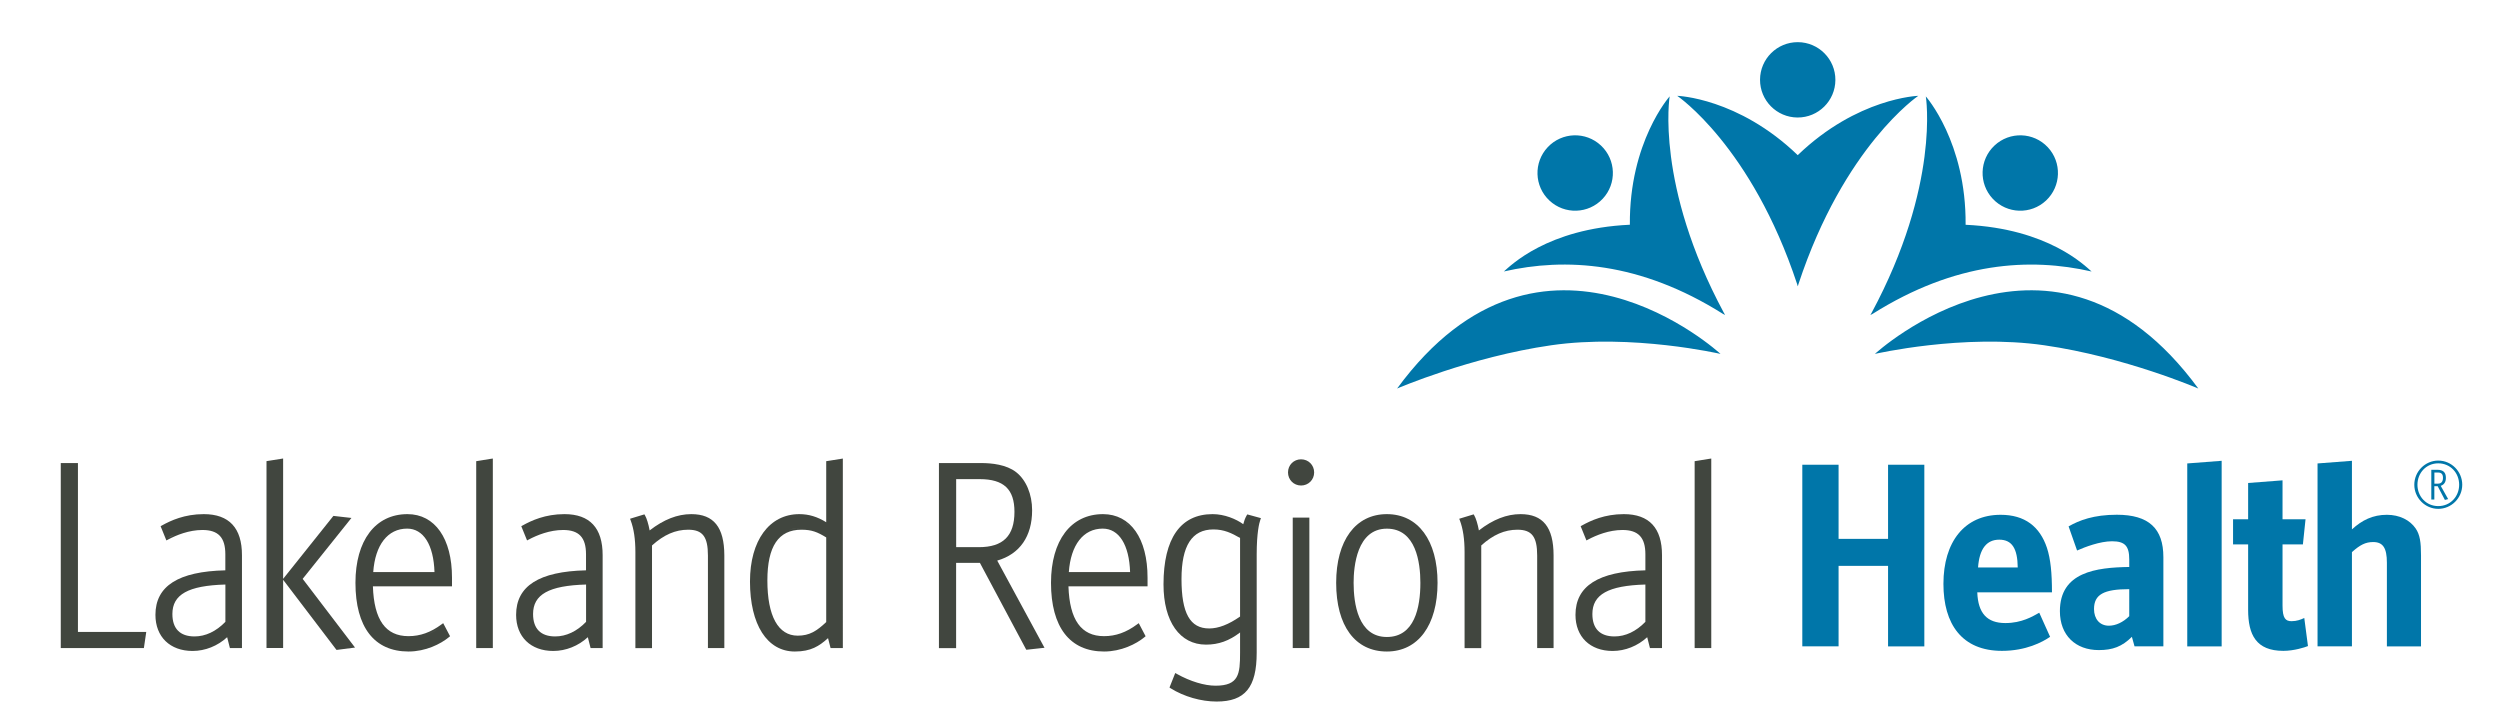 <svg xmlns="http://www.w3.org/2000/svg" xmlns:xlink="http://www.w3.org/1999/xlink" id="Layer_1" x="0px" y="0px" viewBox="0 0 454.21 130.83" style="enable-background:new 0 0 454.21 130.83;" xml:space="preserve"><style type="text/css">	.st0{fill:#41463F;}	.st1{fill:#0076A9;}</style><g>	<path class="st0" d="M143.38,96.27c0.66-0.23,1.4-0.34,2.22-0.34l0,0C144.79,95.93,144.05,96.05,143.38,96.27z"></path>	<path class="st0" d="M145.81,93.74c0.39,0.03,0.8,0.08,1.22,0.17C146.61,93.82,146.2,93.76,145.81,93.74z"></path>	<path class="st0" d="M118.14,117.43L118.14,117.43l0-18.47c0.57-0.52,1.13-0.96,1.69-1.35c-0.56,0.38-1.13,0.83-1.69,1.35V117.43z"></path>	<path class="st0" d="M178.27,84.44L178.27,84.44c0.88,0,1.76,0.06,2.59,0.2C180.04,84.5,179.16,84.44,178.27,84.44z"></path>	<path class="st0" d="M145.81,93.74c-0.2-0.01-0.39-0.02-0.58-0.02l0,0C145.42,93.72,145.61,93.73,145.81,93.74z"></path>	<path class="st0" d="M150.61,115.36c-1.41,1.3-2.54,2.16-4.26,2.52C148.07,117.53,149.2,116.66,150.61,115.36z"></path>	<path class="st0" d="M142.99,115.41c-0.59-0.26-1.11-0.64-1.56-1.14C141.88,114.77,142.4,115.16,142.99,115.41z"></path>	<path class="st0" d="M123.25,96.11c-0.58,0.12-1.15,0.31-1.72,0.56C122.09,96.42,122.67,96.24,123.25,96.11z"></path>	<path class="st0" d="M144.94,115.8c-0.71,0-1.36-0.13-1.95-0.39C143.57,115.67,144.22,115.8,144.94,115.8L144.94,115.8z"></path>	<path class="st0" d="M139.22,103.25c0.07-0.69,0.17-1.33,0.3-1.92C139.38,101.92,139.28,102.56,139.22,103.25z"></path>	<path class="st0" d="M139.12,105.46L139.12,105.46c0-0.78,0.03-1.52,0.1-2.2C139.15,103.94,139.12,104.67,139.12,105.46z"></path>	<path class="st0" d="M142.75,96.54c-0.41,0.2-0.78,0.45-1.12,0.76C141.97,96.99,142.34,96.74,142.75,96.54z"></path>	<path class="st0" d="M196.11,114.1c0.32,0.35,0.67,0.64,1.05,0.88C196.77,114.74,196.42,114.45,196.11,114.1z"></path>	<path class="st0" d="M195.25,112.91c0.25,0.45,0.54,0.85,0.86,1.19C195.79,113.76,195.5,113.36,195.25,112.91z"></path>	<path class="st0" d="M194.59,111.41c0.19,0.55,0.41,1.06,0.66,1.51C195,112.46,194.78,111.96,194.59,111.41z"></path>	<path class="st0" d="M203.1,115.56c0.95-0.26,1.85-0.68,2.72-1.22C204.95,114.88,204.05,115.3,203.1,115.56z"></path>	<polygon class="st0" points="207.76,115.51 206.8,113.68 206.8,113.68  "></polygon>	<path class="st0" d="M203.1,115.56c-0.79,0.22-1.62,0.33-2.5,0.33c-1.34,0-2.49-0.3-3.44-0.91c0.95,0.61,2.1,0.91,3.44,0.91  C201.48,115.89,202.31,115.78,203.1,115.56z"></path>	<path class="st0" d="M201.72,95.96c0.81,0.27,1.51,0.77,2.08,1.5C203.23,96.73,202.53,96.22,201.72,95.96z"></path>	<path class="st0" d="M195.83,97.94c1.12-1.44,2.68-2.2,4.53-2.2c0.38,0,0.74,0.05,1.08,0.13c-0.34-0.08-0.7-0.13-1.08-0.13  C198.5,95.74,196.95,96.5,195.83,97.94z"></path>	<path class="st0" d="M183.37,100.57c-0.79,0.49-1.68,0.85-2.64,1.09l8.56,15.78l-2.64,0.29l2.64-0.29l-8.56-15.78  C181.69,101.42,182.58,101.05,183.37,100.57z"></path>	<path class="st0" d="M195.07,99.15c-0.23,0.45-0.42,0.93-0.59,1.46C194.64,100.08,194.84,99.59,195.07,99.15z"></path>	<path class="st0" d="M206.17,96.8c0.5,0.74,0.9,1.59,1.22,2.56C207.08,98.4,206.67,97.54,206.17,96.8z"></path>	<path class="st0" d="M204.65,98.91c-0.13-0.31-0.28-0.6-0.44-0.86C204.37,98.31,204.51,98.61,204.65,98.91z"></path>	<path class="st0" d="M180.87,84.63c1.38,0.23,2.63,0.67,3.57,1.39C183.5,85.3,182.25,84.86,180.87,84.63z"></path>	<path class="st0" d="M43.25,97.72c-0.28-0.9-0.69-1.64-1.24-2.24C42.55,96.07,42.97,96.82,43.25,97.72z"></path>	<path class="st0" d="M39.42,116.75c-0.51,0.3-1.06,0.55-1.64,0.75C38.36,117.3,38.9,117.05,39.42,116.75z"></path>	<path class="st0" d="M42,95.48c-0.83-0.89-1.97-1.43-3.42-1.65C40.03,94.05,41.17,94.59,42,95.48z"></path>	<path class="st0" d="M77.83,98.05c-0.67-1.11-1.57-1.85-2.68-2.16C76.26,96.19,77.16,96.94,77.83,98.05z"></path>	<polygon class="st0" points="54.6,105.17 63.26,94.34 60.71,94.06 63.25,94.34  "></polygon>	<path class="st0" d="M77.83,98.05c0.34,0.55,0.62,1.2,0.84,1.93C78.45,99.25,78.17,98.6,77.83,98.05z"></path>	<path class="st0" d="M41.45,115.17c-0.38,0.4-0.82,0.77-1.29,1.11C40.63,115.94,41.06,115.57,41.45,115.17L41.45,115.17z"></path>	<polygon class="st0" points="29.57,95.74 29.57,95.74 29.8,96.32  "></polygon>	<path class="st0" d="M117.81,96.94c-0.04-0.3-0.09-0.62-0.16-0.93C117.71,96.33,117.77,96.64,117.81,96.94L117.81,96.94z"></path>	<path class="st0" d="M33.28,96.55c-0.54,0.17-1.06,0.36-1.55,0.57C32.21,96.91,32.73,96.71,33.28,96.55z"></path>	<path class="st0" d="M36.78,95.98c-0.31,0-0.61,0.01-0.91,0.04C36.17,95.99,36.48,95.98,36.78,95.98L36.78,95.98z"></path>	<path class="st0" d="M30.39,97.76c0.41-0.22,0.86-0.44,1.34-0.64C31.24,97.32,30.79,97.54,30.39,97.76L30.39,97.76z"></path>	<polygon class="st0" points="95.1,95.74 95.92,97.76 95.1,95.74  "></polygon>	<path class="st0" d="M102.42,117.75c-0.61,0.14-1.24,0.21-1.89,0.21C101.18,117.96,101.81,117.88,102.42,117.75z"></path>	<path class="st0" d="M76.91,115.5c0.98-0.29,1.91-0.74,2.8-1.32C78.82,114.76,77.9,115.21,76.91,115.5z"></path>	<path class="st0" d="M105.69,116.28c-0.47,0.34-0.99,0.63-1.53,0.88C104.7,116.91,105.21,116.61,105.69,116.28z"></path>	<path class="st0" d="M129.02,94.6c-0.89-0.61-2.03-0.89-3.42-0.89l0,0C126.99,93.72,128.13,93.99,129.02,94.6z"></path>	<path class="st0" d="M69.45,97.94c1.12-1.44,2.68-2.2,4.53-2.2c0.42,0,0.81,0.05,1.18,0.15c-0.37-0.1-0.76-0.15-1.18-0.15  C72.13,95.74,70.58,96.5,69.45,97.94z"></path>	<path class="st0" d="M68.1,100.61c0.17-0.53,0.36-1.01,0.59-1.46C68.46,99.59,68.27,100.08,68.1,100.61z"></path>	<path class="st0" d="M68.87,112.91c0.25,0.45,0.54,0.85,0.86,1.19C69.41,113.76,69.13,113.36,68.87,112.91z"></path>	<path class="st0" d="M68.21,111.41c0.19,0.55,0.41,1.06,0.66,1.51C68.62,112.46,68.4,111.96,68.21,111.41z"></path>	<path class="st0" d="M76.57,115.59c-0.75,0.19-1.53,0.3-2.36,0.3c-1.34,0-2.49-0.3-3.44-0.91c0.95,0.61,2.1,0.91,3.44,0.91  C75.05,115.89,75.83,115.79,76.57,115.59z"></path>	<path class="st0" d="M69.73,114.1c0.32,0.35,0.67,0.64,1.05,0.88C70.4,114.74,70.05,114.45,69.73,114.1z"></path>	<path class="st0" d="M267.61,93.82c0.07,0.12,0.15,0.3,0.24,0.52C267.76,94.12,267.68,93.94,267.61,93.82z"></path>	<path class="st0" d="M268.4,96.48c-0.05-0.28-0.11-0.57-0.17-0.85C268.3,95.91,268.36,96.2,268.4,96.48z"></path>	<path class="st0" d="M268.47,96.94c-0.02-0.15-0.04-0.3-0.07-0.46C268.43,96.64,268.45,96.79,268.47,96.94L268.47,96.94z"></path>	<path class="st0" d="M267.84,94.34c0.11,0.3,0.23,0.69,0.34,1.1C268.07,95.02,267.96,94.64,267.84,94.34z"></path>	<path class="st0" d="M279.22,94.33c0.32,0.17,0.62,0.37,0.89,0.62C279.84,94.7,279.54,94.49,279.22,94.33z"></path>	<path class="st0" d="M274.79,95.98c-0.88,0.09-1.75,0.32-2.6,0.69C273.04,96.3,273.91,96.07,274.79,95.98z"></path>	<path class="st0" d="M245.99,101.87c-0.25,1.22-0.37,2.58-0.37,4.02c0,1.45,0.11,2.82,0.36,4.04c-0.24-1.22-0.36-2.59-0.36-4.04  C245.62,104.45,245.74,103.09,245.99,101.87z"></path>	<path class="st0" d="M275.68,95.93c-0.3,0-0.6,0.01-0.89,0.05C275.09,95.95,275.38,95.93,275.68,95.93L275.68,95.93z"></path>	<path class="st0" d="M249.11,96.51c-0.6,0.38-1.12,0.88-1.56,1.49C247.99,97.39,248.51,96.89,249.11,96.51z"></path>	<path class="st0" d="M256.45,98c-0.34-0.46-0.72-0.86-1.16-1.19C255.72,97.14,256.11,97.54,256.45,98z"></path>	<path class="st0" d="M246.74,112.43c0.44,0.99,1.02,1.82,1.75,2.42C247.76,114.25,247.18,113.43,246.74,112.43z"></path>	<path class="st0" d="M256.45,98c0.44,0.61,0.8,1.33,1.09,2.14C257.25,99.33,256.89,98.61,256.45,98z"></path>	<path class="st0" d="M290.09,114.78c-0.36-0.38-0.63-0.84-0.81-1.38C289.46,113.94,289.73,114.4,290.09,114.78z"></path>	<path class="st0" d="M281.12,96.31c-0.18-0.37-0.39-0.69-0.63-0.98C280.73,95.62,280.94,95.95,281.12,96.31z"></path>	<path class="st0" d="M300,95.48c-0.55-0.59-1.24-1.03-2.07-1.32C298.75,94.45,299.44,94.89,300,95.48z"></path>	<path class="st0" d="M301.66,100.89v16.55l0,0V100.89c0-2.43-0.55-4.22-1.66-5.4C301.1,96.67,301.66,98.46,301.66,100.89z"></path>	<path class="st0" d="M207.4,99.36c0.21,0.64,0.38,1.33,0.51,2.06C207.78,100.69,207.61,100,207.4,99.36z"></path>	<path class="st0" d="M298.15,116.28c-0.95,0.67-2.06,1.2-3.27,1.47C296.1,117.47,297.21,116.95,298.15,116.28z"></path>	<path class="st0" d="M291.44,115.64c-0.54-0.2-0.99-0.49-1.35-0.86C290.45,115.16,290.9,115.45,291.44,115.64z"></path>	<polygon class="st0" points="287.56,95.74 288.38,97.76 287.56,95.74  "></polygon>	<path class="st0" d="M254.54,96.34c-0.74-0.38-1.59-0.6-2.57-0.6c-1.11,0-2.06,0.27-2.86,0.77c0.8-0.5,1.75-0.77,2.86-0.77  C252.95,95.74,253.8,95.96,254.54,96.34z"></path>	<path class="st0" d="M289.28,113.4c-0.18-0.54-0.27-1.15-0.27-1.84C289.01,112.25,289.1,112.87,289.28,113.4z"></path>	<path class="st0" d="M291.44,115.64c0.54,0.2,1.17,0.3,1.89,0.3C292.61,115.94,291.98,115.84,291.44,115.64z"></path>	<path class="st0" d="M279.22,94.33c-0.81-0.42-1.8-0.61-2.96-0.61l0,0C277.42,93.72,278.41,93.91,279.22,94.33z"></path>	<path class="st0" d="M220.84,124.89c-0.28,0-0.57-0.01-0.86-0.04C220.27,124.87,220.56,124.89,220.84,124.89L220.84,124.89z"></path>	<path class="st0" d="M228.56,94.76c-0.17,0.62-0.32,1.51-0.42,2.71C228.24,96.26,228.39,95.37,228.56,94.76z"></path>	<path class="st0" d="M219.11,116.81c0.88,0,1.72-0.11,2.53-0.34C220.83,116.7,220,116.81,219.11,116.81L219.11,116.81z"></path>	<path class="st0" d="M225.61,125.93c-0.71,0.54-1.61,0.9-2.73,1.08C224,126.83,224.9,126.47,225.61,125.93z"></path>	<path class="st0" d="M218.18,124.53c-1.53-0.38-3.09-1.03-4.5-1.81l0,0C215.09,123.5,216.65,124.15,218.18,124.53z"></path>	<path class="st0" d="M223.24,115.85c-0.53,0.26-1.06,0.47-1.6,0.62C222.19,116.32,222.72,116.11,223.24,115.85z"></path>	<path class="st0" d="M226.09,95.79c-0.32-0.28-0.71-0.54-1.14-0.79C225.38,95.24,225.76,95.51,226.09,95.79L226.09,95.79z"></path>	<path class="st0" d="M218.97,114.46c-1.15-0.13-2.04-0.6-2.73-1.36C216.93,113.86,217.82,114.32,218.97,114.46z"></path>	<path class="st0" d="M204.43,94.96c0.45,0.32,0.85,0.71,1.22,1.14C205.28,95.67,204.87,95.29,204.43,94.96z"></path>	<path class="st0" d="M219.69,114.5c-0.25,0-0.49-0.01-0.72-0.04C219.2,114.48,219.44,114.5,219.69,114.5L219.69,114.5z"></path>	<path class="st0" d="M220.46,95.88L220.46,95.88c-4.38,0-6.11,3.46-6.11,9.33c0,2.55,0.26,4.64,0.88,6.19  c-0.62-1.55-0.88-3.65-0.88-6.19C214.35,99.35,216.08,95.88,220.46,95.88z"></path>	<path class="st0" d="M216.24,113.09c-0.41-0.46-0.75-1.02-1.01-1.69C215.5,112.07,215.83,112.64,216.24,113.09z"></path>	<path class="st0" d="M200.4,93.72c1.56,0,2.91,0.44,4.02,1.24C203.31,94.16,201.97,93.72,200.4,93.72L200.4,93.72z"></path>	<path class="st0" d="M236.38,83.76L236.38,83.76c1.15,0,2.07,0.91,2.07,2.07c0,1.15-0.92,2.07-2.07,2.07l0,0  c1.15,0,2.07-0.91,2.07-2.07C238.45,84.68,237.54,83.76,236.38,83.76z"></path>	<path class="st0" d="M246.46,100.14c0.29-0.81,0.65-1.53,1.09-2.14C247.11,98.61,246.75,99.33,246.46,100.14z"></path>	<path class="st0" d="M246.74,112.43c-0.33-0.74-0.58-1.59-0.77-2.5C246.16,110.85,246.41,111.69,246.74,112.43z"></path>	<path class="st0" d="M228.01,118.59c0,3.19-0.5,5.5-1.9,6.91C227.51,124.09,228.01,121.78,228.01,118.59l0-17.84  c0-1.28,0.05-2.37,0.12-3.27c-0.08,0.91-0.12,1.99-0.12,3.27V118.59z"></path>	<path class="st0" d="M245.99,101.87c0.12-0.61,0.28-1.19,0.47-1.73C246.27,100.68,246.11,101.26,245.99,101.87z"></path>	<polygon class="st0" points="14.16,114.81 14.16,84.44 14.16,84.13 13.85,84.13 11.35,84.13 11.04,84.13 11.04,84.44 11.04,117.43   11.04,117.74 11.35,117.74 25.88,117.74 26.14,117.74 26.18,117.48 26.52,115.17 26.57,114.81 26.21,114.81  "></polygon>	<path class="st0" d="M37.02,93.41c-3.5,0-6.01,1.17-7.6,2.06l-0.24,0.13l0.1,0.25l0.82,2.02l0.13,0.32l0.3-0.16  c1.5-0.8,3.81-1.74,6.25-1.74c2.88,0,4.16,1.36,4.16,4.41v2.92c-8.54,0.2-12.7,2.85-12.7,8.09c0,3.99,2.65,6.56,6.75,6.56  c2.29,0,4.55-0.91,6.28-2.5l0.44,1.74l0.06,0.23h0.24h1.64h0.31v-0.31v-16.55C43.97,95.93,41.63,93.41,37.02,93.41z M29.57,95.74  l0.24,0.58L29.57,95.74L29.57,95.74z M31.73,97.12c-0.48,0.21-0.94,0.43-1.34,0.64l0,0C30.79,97.54,31.24,97.32,31.73,97.12  c0.48-0.21,1-0.4,1.55-0.57C32.73,96.71,32.21,96.91,31.73,97.12z M36.78,95.98L36.78,95.98c-0.31,0-0.61,0.01-0.91,0.04  C36.17,95.99,36.48,95.98,36.78,95.98z M40.95,106.2v6.78c-1.69,1.74-3.62,2.65-5.61,2.65c-2.63,0-4.02-1.41-4.02-4.07  C31.32,108,34.2,106.39,40.95,106.2z M37.78,117.5c0.58-0.2,1.13-0.45,1.64-0.75C38.9,117.05,38.36,117.3,37.78,117.5z   M40.16,116.28c0.47-0.34,0.91-0.71,1.29-1.11v0C41.06,115.57,40.63,115.94,40.16,116.28z M42,95.48  c-0.83-0.89-1.97-1.43-3.42-1.65C40.03,94.05,41.17,94.59,42,95.48c0.55,0.59,0.97,1.34,1.24,2.24  C42.97,96.82,42.55,96.07,42,95.48z"></path>	<path class="st0" d="M54.99,105.17l8.51-10.63l0.35-0.44l-0.55-0.06l-2.55-0.29l-0.17-0.02l-0.11,0.13l-8.95,11.21l-0.08,0.09  v-21.5v-0.36l-0.36,0.06l-2.4,0.38l-0.26,0.04v0.26v33.38v0.31h0.31h2.4h0.31v-0.31v-12.08l0.07,0.09l9.52,12.51l0.11,0.14  l0.18-0.02l2.65-0.34l0.53-0.07l-0.32-0.42L54.99,105.17z M63.26,94.34l-8.66,10.82L63.26,94.34l-2.55-0.29L63.26,94.34z"></path>	<path class="st0" d="M74.03,93.41c-5.83,0-9.45,4.78-9.45,12.48c0,8.05,3.42,12.48,9.64,12.48c3.1,0,5.83-1.35,7.36-2.62l0.19-0.16  l-0.12-0.22l-0.96-1.83l-0.17-0.32l-0.29,0.21c-1.97,1.47-3.89,2.15-6.02,2.15c-4.15,0-6.26-2.96-6.46-9.05h14.06h0.31v-0.31v-1.25  C82.13,97.84,79.02,93.41,74.03,93.41z M77.83,98.05c0.34,0.55,0.62,1.2,0.84,1.93C78.45,99.25,78.17,98.6,77.83,98.05  c-0.67-1.11-1.57-1.85-2.68-2.16c-0.37-0.1-0.76-0.15-1.18-0.15c-1.85,0-3.4,0.76-4.53,2.2c1.12-1.44,2.68-2.2,4.53-2.2  c0.42,0,0.81,0.05,1.18,0.15C76.26,96.19,77.16,96.94,77.83,98.05z M67.81,103.94c0.35-4.95,2.64-7.9,6.16-7.9  c2.96,0,4.81,2.94,4.97,7.9H67.81z M68.69,99.15c-0.23,0.45-0.42,0.93-0.59,1.46C68.27,100.08,68.46,99.59,68.69,99.15z   M68.87,112.91c0.25,0.45,0.54,0.85,0.86,1.19c0.32,0.35,0.67,0.64,1.05,0.88c0.95,0.61,2.1,0.91,3.44,0.91  c0.83,0,1.61-0.11,2.36-0.3c-0.75,0.19-1.53,0.3-2.36,0.3c-1.34,0-2.49-0.3-3.44-0.91c-0.38-0.24-0.73-0.54-1.05-0.88  C69.41,113.76,69.13,113.36,68.87,112.91c-0.25-0.45-0.47-0.95-0.66-1.51C68.4,111.96,68.62,112.46,68.87,112.91z M79.72,114.18  c-0.89,0.59-1.82,1.03-2.8,1.32C77.9,115.21,78.82,114.76,79.72,114.18z"></path>	<polygon class="st0" points="86.78,83.75 86.52,83.79 86.52,84.05 86.52,117.43 86.52,117.74 86.82,117.74 89.23,117.74   89.54,117.74 89.54,117.43 89.54,83.67 89.54,83.31 89.18,83.36  "></polygon>	<path class="st0" d="M102.55,93.41c-3.5,0-6.01,1.17-7.6,2.06l-0.24,0.13l0.1,0.25l0.82,2.02l0.13,0.32l0.3-0.16  c1.5-0.8,3.81-1.74,6.25-1.74c2.88,0,4.16,1.36,4.16,4.41v2.92c-8.54,0.2-12.7,2.85-12.7,8.09c0,3.99,2.65,6.56,6.75,6.56  c2.29,0,4.55-0.91,6.28-2.5l0.44,1.74l0.06,0.23h0.24h1.64h0.31v-0.31v-16.55C109.5,95.93,107.16,93.41,102.55,93.41z   M106.48,112.98c-1.68,1.74-3.62,2.65-5.61,2.65c-2.63,0-4.02-1.41-4.02-4.07c0-3.56,2.88-5.17,9.63-5.36V112.98z M95.1,95.74  L95.1,95.74l0.82,2.02L95.1,95.74z M100.53,117.96c0.65,0,1.28-0.08,1.89-0.21C101.81,117.88,101.18,117.96,100.53,117.96z   M104.15,117.16c0.55-0.25,1.06-0.55,1.53-0.88C105.21,116.61,104.7,116.91,104.15,117.16z"></path>	<path class="st0" d="M125.6,93.41c-2.52,0-5,0.97-7.57,2.96c-0.2-1.13-0.56-2.27-0.83-2.71l-0.12-0.21l-0.23,0.07l-2.07,0.63  l-0.31,0.1l0.12,0.31c0.57,1.52,0.85,3.4,0.85,5.76v17.12v0.31h0.31h2.4h0.31v-0.31V99.1c2.16-1.95,4.25-2.86,6.57-2.86  c2.62,0,3.59,1.27,3.59,4.69v16.5v0.31h0.31h2.36h0.31v-0.31v-16.55C131.58,95.79,129.68,93.41,125.6,93.41z M129.02,94.6  c-0.89-0.61-2.03-0.89-3.42-0.89l0,0C126.99,93.72,128.13,93.99,129.02,94.6z M117.81,96.94L117.81,96.94  c-0.04-0.3-0.09-0.62-0.16-0.93C117.71,96.33,117.77,96.64,117.81,96.94z M118.14,98.96v18.47h0L118.14,98.96  c0.57-0.52,1.13-0.96,1.69-1.35C119.27,98,118.71,98.44,118.14,98.96z M121.53,96.67c0.57-0.25,1.14-0.43,1.72-0.56  C122.67,96.24,122.09,96.42,121.53,96.67z"></path>	<path class="st0" d="M150.37,83.75l-0.26,0.04v0.26v10.83c-1.61-1-3.18-1.47-4.89-1.47c-5.45,0-8.96,4.8-8.96,12.24  c0,7.84,3.12,12.72,8.15,12.72c2.93,0,4.43-0.99,6.03-2.43l0.4,1.57l0.06,0.23h0.24h1.68h0.31v-0.31V83.67v-0.36l-0.36,0.06  L150.37,83.75z M141.42,114.27c0.46,0.5,0.98,0.88,1.56,1.14c0.59,0.26,1.24,0.39,1.95,0.39h0c-0.71,0-1.36-0.13-1.95-0.39  C142.4,115.16,141.88,114.77,141.42,114.27z M139.12,105.46c0-0.78,0.03-1.52,0.1-2.2c0.07-0.69,0.17-1.33,0.3-1.92  c-0.13,0.59-0.23,1.23-0.3,1.92C139.15,103.94,139.12,104.67,139.12,105.46L139.12,105.46z M145.61,96.24c1.88,0,2.89,0.42,4.5,1.4  v15.38c-1.74,1.64-3.04,2.47-5.18,2.47c-3.55,0-5.51-3.56-5.51-10.03C139.42,99.25,141.45,96.24,145.61,96.24z M143.38,96.27  c0.66-0.23,1.4-0.34,2.22-0.34l0,0C144.79,95.93,144.05,96.05,143.38,96.27z M141.63,97.3c0.34-0.3,0.71-0.55,1.12-0.76  C142.34,96.74,141.97,96.99,141.63,97.3z M145.81,93.74c0.39,0.03,0.8,0.08,1.22,0.17C146.61,93.82,146.2,93.76,145.81,93.74  c-0.2-0.01-0.39-0.02-0.58-0.02l0,0C145.42,93.72,145.61,93.73,145.81,93.74z M146.35,117.88c1.72-0.35,2.85-1.22,4.26-2.52  C149.2,116.66,148.07,117.53,146.35,117.88z"></path>	<path class="st0" d="M181.18,101.85c4.1-1.18,6.34-4.41,6.34-9.14c0-2.92-1.09-5.51-2.91-6.93c-1.76-1.37-4.42-1.65-6.35-1.65  h-7.36h-0.31v0.31v33v0.31h0.31h2.5h0.31v-0.31v-15.18h4.32l8.33,15.61l0.1,0.18l0.21-0.02l2.64-0.29l0.46-0.05l-0.22-0.4  L181.18,101.85z M173.72,87.05h4.26c4.38,0,6.33,1.83,6.33,5.94c0,4.38-2.06,6.42-6.47,6.42h-4.12V87.05z M178.27,84.44  c0.88,0,1.76,0.06,2.59,0.2c1.38,0.23,2.63,0.67,3.57,1.39c-0.93-0.72-2.18-1.16-3.57-1.39C180.04,84.5,179.16,84.44,178.27,84.44  L178.27,84.44z M186.64,117.72l2.64-0.29l-8.56-15.78c0.96-0.24,1.85-0.6,2.64-1.09c-0.79,0.49-1.68,0.85-2.64,1.09l8.56,15.78  L186.64,117.72z"></path>	<path class="st0" d="M200.4,93.41c-5.83,0-9.45,4.78-9.45,12.48c0,8.05,3.42,12.48,9.64,12.48c3.1,0,5.83-1.35,7.36-2.62l0.19-0.16  l-0.12-0.22l-0.96-1.83l-0.17-0.32l-0.29,0.21c-1.97,1.47-3.89,2.15-6.02,2.15c-4.15,0-6.26-2.96-6.46-9.05h14.06h0.31v-0.31v-1.25  C208.5,97.84,205.4,93.41,200.4,93.41z M194.19,103.94c0.35-4.95,2.64-7.9,6.16-7.9c2.96,0,4.81,2.94,4.97,7.9H194.19z   M194.48,100.61c0.17-0.53,0.36-1.01,0.59-1.46C194.84,99.59,194.64,100.08,194.48,100.61z M204.21,98.05  c0.16,0.27,0.3,0.56,0.44,0.86C204.51,98.61,204.37,98.31,204.21,98.05z M201.72,95.96c0.81,0.27,1.51,0.77,2.08,1.5  C203.23,96.73,202.53,96.22,201.72,95.96z M200.35,95.74c-1.85,0-3.4,0.76-4.53,2.2C196.95,96.5,198.5,95.74,200.35,95.74  c0.38,0,0.74,0.05,1.08,0.13C201.09,95.79,200.74,95.74,200.35,95.74z M207.76,115.51l-0.96-1.83h0L207.76,115.51z M195.25,112.91  c0.25,0.45,0.54,0.85,0.86,1.19c0.32,0.35,0.67,0.64,1.05,0.88c0.95,0.61,2.1,0.91,3.44,0.91c0.88,0,1.71-0.11,2.5-0.33  c0.95-0.26,1.85-0.68,2.72-1.22c-0.87,0.54-1.76,0.96-2.72,1.22c-0.79,0.22-1.62,0.33-2.5,0.33c-1.34,0-2.49-0.3-3.44-0.91  c-0.38-0.24-0.73-0.54-1.05-0.88C195.79,113.76,195.5,113.36,195.25,112.91c-0.25-0.45-0.47-0.95-0.66-1.51  C194.78,111.96,195,112.46,195.25,112.91z M207.4,99.36c0.21,0.64,0.38,1.33,0.51,2.06C207.78,100.69,207.61,100,207.4,99.36  c-0.32-0.96-0.72-1.82-1.22-2.56C206.67,97.54,207.08,98.4,207.4,99.36z M204.43,94.96c-1.11-0.81-2.46-1.24-4.02-1.24h0  C201.97,93.72,203.31,94.16,204.43,94.96c0.45,0.32,0.85,0.71,1.22,1.14C205.28,95.67,204.87,95.29,204.43,94.96z"></path>	<path class="st0" d="M226.84,93.52l-0.23-0.06l-0.12,0.2c-0.28,0.48-0.48,1.07-0.61,1.58c-1.31-0.95-3.42-1.83-5.57-1.83  c-5.83,0-8.92,4.41-8.92,12.77c0,6.75,2.96,10.94,7.72,10.94c2.28,0,4.21-0.69,6.19-2.21v3.73c0,3.8-0.21,5.94-4.45,5.94  c-2.02,0-4.58-0.77-7.02-2.13l-0.31-0.17l-0.13,0.33l-0.82,2.07l-0.09,0.24l0.22,0.14c2.41,1.51,5.53,2.4,8.34,2.4  c5.17,0,7.28-2.57,7.28-8.87v-17.84c0-3.99,0.46-5.73,0.66-6.3l0.11-0.31l-0.32-0.09L226.84,93.52z M226.09,95.79L226.09,95.79  c-0.32-0.28-0.71-0.54-1.14-0.79C225.38,95.24,225.76,95.51,226.09,95.79z M216.24,113.09c-0.41-0.46-0.75-1.02-1.01-1.69  c-0.62-1.55-0.88-3.65-0.88-6.19c0-5.87,1.73-9.33,6.11-9.33l0,0c-4.38,0-6.11,3.46-6.11,9.33c0,2.55,0.26,4.64,0.88,6.19  C215.5,112.07,215.83,112.64,216.24,113.09c0.68,0.76,1.58,1.23,2.73,1.36c0.23,0.03,0.47,0.04,0.72,0.04h0  c-0.25,0-0.49-0.01-0.72-0.04C217.82,114.32,216.93,113.86,216.24,113.09z M225.3,97.74v14.28c-2.09,1.45-3.93,2.16-5.61,2.16  c-3.48,0-5.03-2.77-5.03-8.97c0-6.07,1.9-9.02,5.8-9.02C222.41,96.19,223.77,96.86,225.3,97.74z M221.64,116.47  c-0.81,0.23-1.65,0.34-2.53,0.34l0,0C220,116.81,220.83,116.7,221.64,116.47c0.54-0.15,1.07-0.36,1.6-0.62  C222.72,116.11,222.19,116.32,221.64,116.47z M220.84,124.89L220.84,124.89c-0.28,0-0.57-0.01-0.86-0.04  C220.27,124.87,220.56,124.89,220.84,124.89z M218.18,124.53c-1.53-0.38-3.09-1.03-4.5-1.81l0,0  C215.09,123.5,216.65,124.15,218.18,124.53z M222.88,127.01c1.12-0.18,2.02-0.54,2.73-1.08C224.9,126.47,224,126.83,222.88,127.01z   M228.13,97.47c-0.08,0.91-0.12,1.99-0.12,3.27v17.84c0,3.19-0.5,5.5-1.9,6.91c1.4-1.41,1.9-3.72,1.9-6.91v-17.84  C228.01,99.46,228.06,98.38,228.13,97.47c0.1-1.21,0.26-2.1,0.42-2.71C228.39,95.37,228.24,96.26,228.13,97.47z"></path>	<polygon class="st0" points="235.18,94.04 234.87,94.04 234.87,94.34 234.87,117.43 234.87,117.74 235.18,117.74 237.58,117.74   237.89,117.74 237.89,117.43 237.89,94.34 237.89,94.04 237.58,94.04  "></polygon>	<path class="st0" d="M236.38,83.45c-1.33,0-2.37,1.04-2.37,2.38c0,1.33,1.04,2.38,2.37,2.38c1.33,0,2.38-1.04,2.38-2.38  C238.76,84.5,237.72,83.45,236.38,83.45z M236.38,87.9L236.38,87.9c1.15,0,2.07-0.91,2.07-2.07c0-1.15-0.92-2.07-2.07-2.07l0,0  c1.15,0,2.07,0.91,2.07,2.07C238.45,86.99,237.54,87.9,236.38,87.9z"></path>	<path class="st0" d="M251.97,93.41c-5.68,0-9.21,4.78-9.21,12.48c0,7.81,3.44,12.48,9.21,12.48c5.68,0,9.21-4.78,9.21-12.48  S257.65,93.41,251.97,93.41z M246.74,112.43c-0.33-0.74-0.58-1.59-0.77-2.5c-0.24-1.22-0.36-2.59-0.36-4.04  c0-1.44,0.12-2.8,0.37-4.02c0.12-0.61,0.28-1.19,0.47-1.73c0.29-0.81,0.65-1.53,1.09-2.14c0.44-0.61,0.96-1.11,1.56-1.49  c0.8-0.5,1.75-0.77,2.86-0.77c0.98,0,1.83,0.22,2.57,0.6c-0.74-0.38-1.59-0.6-2.57-0.6c-1.11,0-2.06,0.27-2.86,0.77  c-0.6,0.38-1.12,0.88-1.56,1.49c-0.44,0.61-0.8,1.33-1.09,2.14c-0.19,0.54-0.35,1.12-0.47,1.73c-0.25,1.22-0.37,2.58-0.37,4.02  c0,1.45,0.11,2.82,0.36,4.04C246.16,110.85,246.41,111.69,246.74,112.43c0.44,0.99,1.02,1.82,1.75,2.42  C247.76,114.25,247.18,113.43,246.74,112.43z M251.97,115.73c-5.26,0-6.04-6.17-6.04-9.84c0-2.96,0.59-9.84,6.04-9.84  c5.3,0,6.09,6.17,6.09,9.84C258.06,110.38,257,115.73,251.97,115.73z M256.45,98c0.44,0.61,0.8,1.33,1.09,2.14  C257.25,99.33,256.89,98.61,256.45,98c-0.34-0.46-0.72-0.86-1.16-1.19C255.72,97.14,256.11,97.54,256.45,98z"></path>	<path class="st0" d="M276.26,93.41c-2.52,0-5,0.97-7.57,2.96c-0.2-1.13-0.56-2.27-0.83-2.71l-0.12-0.21l-0.23,0.07l-2.07,0.63  l-0.32,0.1l0.12,0.31c0.57,1.51,0.85,3.4,0.85,5.76v17.12v0.31h0.31h2.41h0.31v-0.31V99.1c2.16-1.95,4.25-2.86,6.57-2.86  c2.62,0,3.59,1.27,3.59,4.69v16.5v0.31h0.31h2.36h0.31v-0.31v-16.55C282.25,95.79,280.34,93.41,276.26,93.41z M279.22,94.33  c0.32,0.17,0.62,0.37,0.89,0.62C279.84,94.7,279.54,94.49,279.22,94.33c-0.81-0.42-1.8-0.61-2.96-0.61l0,0  C277.42,93.72,278.41,93.91,279.22,94.33z M268.47,96.94L268.47,96.94c-0.02-0.15-0.04-0.3-0.07-0.46  c-0.05-0.28-0.11-0.57-0.17-0.85c0.07,0.28,0.13,0.56,0.17,0.85C268.43,96.64,268.45,96.79,268.47,96.94z M267.84,94.34  c0.11,0.3,0.23,0.69,0.34,1.1C268.07,95.02,267.96,94.64,267.84,94.34c-0.08-0.22-0.16-0.4-0.24-0.52  C267.68,93.94,267.76,94.12,267.84,94.34z M272.19,96.67c0.85-0.37,1.71-0.6,2.6-0.69c0.29-0.03,0.59-0.05,0.89-0.05l0,0  c-0.3,0-0.6,0.01-0.89,0.05C273.91,96.07,273.04,96.3,272.19,96.67z M280.49,95.34c0.24,0.28,0.45,0.61,0.63,0.98  C280.94,95.95,280.73,95.62,280.49,95.34z"></path>	<path class="st0" d="M295.02,93.41c-3.5,0-6.01,1.17-7.6,2.06l-0.24,0.13l0.1,0.25l0.82,2.02l0.13,0.32l0.3-0.16  c1.5-0.8,3.81-1.74,6.25-1.74c2.88,0,4.16,1.36,4.16,4.41v2.92c-8.54,0.2-12.7,2.85-12.7,8.09c0,3.99,2.65,6.56,6.75,6.56  c2.29,0,4.54-0.91,6.28-2.5l0.44,1.74l0.06,0.23h0.24h1.64h0.31v-0.31v-16.55C301.97,95.93,299.63,93.41,295.02,93.41z   M287.56,95.74L287.56,95.74l0.82,2.02L287.56,95.74z M290.09,114.78c-0.36-0.38-0.63-0.84-0.81-1.38  c-0.18-0.54-0.27-1.15-0.27-1.84c0,0.69,0.09,1.3,0.27,1.84C289.46,113.94,289.73,114.4,290.09,114.78  c0.36,0.38,0.81,0.67,1.35,0.86c0.54,0.2,1.17,0.3,1.89,0.3c-0.72,0-1.35-0.1-1.89-0.3C290.9,115.45,290.45,115.16,290.09,114.78z   M298.94,106.2v6.78c-1.69,1.74-3.62,2.65-5.61,2.65c-2.63,0-4.02-1.41-4.02-4.07C289.31,108,292.2,106.39,298.94,106.2z   M294.89,117.75c1.21-0.28,2.32-0.8,3.27-1.47C297.21,116.95,296.1,117.47,294.89,117.75z M301.66,117.43L301.66,117.43v-16.55  c0-2.43-0.55-4.22-1.66-5.4c-0.55-0.59-1.24-1.03-2.07-1.32c0.83,0.29,1.52,0.73,2.07,1.32c1.11,1.18,1.66,2.98,1.66,5.4V117.43z"></path>	<polygon class="st0" points="310.56,83.36 308.15,83.75 307.89,83.79 307.89,84.05 307.89,117.43 307.89,117.74 308.2,117.74   310.6,117.74 310.91,117.74 310.91,117.43 310.91,83.67 310.91,83.31  "></polygon></g><path class="st1" d="M343.03,117.43v-14.62h-8.99v14.62h-6.59v-33h6.59V97.9h8.99V84.44h6.59v33H343.03z"></path><path class="st1" d="M359.24,107.62c0.14,3.8,1.78,5.58,5.1,5.58c2.98,0,4.95-1.2,6.16-1.88l1.97,4.38 c-1.39,0.96-4.38,2.55-8.75,2.55c-7.26,0-10.63-4.86-10.63-12.17c0-7.65,3.85-12.55,10.39-12.55c4.38,0,7.12,2.12,8.42,6.01 c0.67,2.07,0.91,4.57,0.91,8.08H359.24z M363.23,98.05c-2.31,0-3.61,1.68-3.85,5.05h7.21C366.55,99.64,365.54,98.05,363.23,98.05z"></path><path class="st1" d="M387.81,117.43l-0.48-1.73c-1.78,1.78-3.51,2.41-6.01,2.41c-4.23,0-7.07-2.69-7.07-7.07 c0-7.12,6.59-7.94,12.6-8.03v-1.35c0-2.45-0.77-3.32-3.13-3.32c-2.21,0-4.95,1.06-6.35,1.68l-1.54-4.38 c1.92-1.11,4.57-2.12,8.76-2.12c5.82,0,8.46,2.5,8.46,7.7v16.21H387.81z M386.85,107.04c-4.62,0-6.4,0.96-6.4,3.61 c0,1.83,1.06,3.03,2.7,3.03c1.25,0,2.6-0.63,3.7-1.73V107.04z"></path><path class="st1" d="M397.39,117.43V84.2l6.25-0.48v33.72H397.39z"></path><path class="st1" d="M414.85,118.25c-4.95,0-6.4-2.93-6.4-7.45V98.91h-2.74v-4.57h2.74v-6.59l6.25-0.48v7.07h4.18l-0.48,4.57h-3.7 v11.11c0,2.31,0.53,2.84,1.64,2.84c0.96,0,1.68-0.29,2.31-0.58l0.67,5.1C418.74,117.62,416.77,118.25,414.85,118.25z"></path><path class="st1" d="M433.66,117.43v-15.2c0-2.69-0.72-3.75-2.5-3.75c-1.39,0-2.4,0.53-3.85,1.83v17.12h-6.25V84.2l6.25-0.48v12.46 c1.83-1.68,3.8-2.65,6.35-2.65c2.31,0,4.19,0.96,5.24,2.5c0.77,1.15,0.96,2.5,0.96,4.86v16.55H433.66z"></path><path class="st1" d="M312.59,64.3c0,0-16.08-3.7-30.77-1.57c-14.69,2.12-27.99,7.86-27.99,7.86C280.29,34.5,312.59,64.3,312.59,64.3 z M340.64,64.3c0,0,16.08-3.7,30.77-1.57c14.69,2.12,27.99,7.86,27.99,7.86C372.94,34.5,340.64,64.3,340.64,64.3z M326.65,7.66 c-3.78-0.02-6.86,3.03-6.88,6.81c-0.02,3.78,3.03,6.86,6.81,6.88c3.78,0.02,6.86-3.03,6.88-6.81 C333.48,10.76,330.43,7.68,326.65,7.66z M348.52,17.41c0,0-11.06,0.34-21.9,10.78c-10.84-10.44-21.9-10.78-21.9-10.78 s13.5,9.13,21.79,34.21c0.04,0.13,0.07,0.25,0.11,0.38c0-0.01,0.01-0.02,0.01-0.03c0,0.01,0.01,0.02,0.01,0.03 c0.04-0.13,0.07-0.25,0.11-0.38C335.02,26.54,348.52,17.41,348.52,17.41z M281.5,36.43c2.76,2.59,7.09,2.45,9.68-0.31 c2.59-2.76,2.45-7.09-0.31-9.68c-2.76-2.59-7.09-2.45-9.68,0.31C278.6,29.51,278.74,33.84,281.5,36.43z M313.04,57.03 c0.12,0.06,0.23,0.12,0.35,0.18c-0.01-0.01-0.01-0.02-0.01-0.03c0.01,0,0.02,0.01,0.03,0.01c-0.07-0.12-0.13-0.22-0.2-0.34 c-12.51-23.26-9.86-39.34-9.86-39.34s-7.36,8.27-7.23,23.32c-15.04,0.69-21.73,7.5-22.89,8.49 C284.38,46.78,297.93,47.52,313.04,57.03z M372.05,26.75c-2.59-2.76-6.92-2.9-9.68-0.31c-2.76,2.59-2.9,6.92-0.31,9.68 c2.59,2.76,6.92,2.9,9.68,0.31C374.49,33.84,374.63,29.51,372.05,26.75z M380.01,49.33c-1.16-0.99-7.85-7.8-22.89-8.49 c0.13-15.05-7.23-23.32-7.23-23.32s2.65,16.08-9.86,39.34c-0.07,0.11-0.13,0.22-0.2,0.34c0.01,0,0.02-0.01,0.03-0.01 c0,0.01-0.01,0.02-0.01,0.03c0.12-0.06,0.23-0.12,0.35-0.18C355.3,47.52,368.85,46.78,380.01,49.33z"></path><g>	<path class="st1" d="M442.99,92.45c-2.38,0-4.35-1.98-4.35-4.38c0-2.41,1.97-4.39,4.35-4.39c2.41,0,4.36,1.98,4.36,4.39  C447.35,90.47,445.39,92.45,442.99,92.45z M442.99,84.18c-2.19,0-3.78,1.75-3.78,3.89c0,2.13,1.59,3.88,3.78,3.88  c2.21,0,3.8-1.75,3.8-3.88C446.79,85.93,445.2,84.18,442.99,84.18z M444.2,90.83l-1.31-2.49h-0.61v2.42h-0.55v-5.41h1.05  c1.16,0,1.6,0.51,1.6,1.47c0,0.74-0.3,1.23-0.94,1.45l1.35,2.41L444.2,90.83z M442.96,85.85h-0.67v2.02h0.66  c0.63,0,0.9-0.42,0.9-1.05C443.85,86.21,443.61,85.85,442.96,85.85z"></path></g></svg>